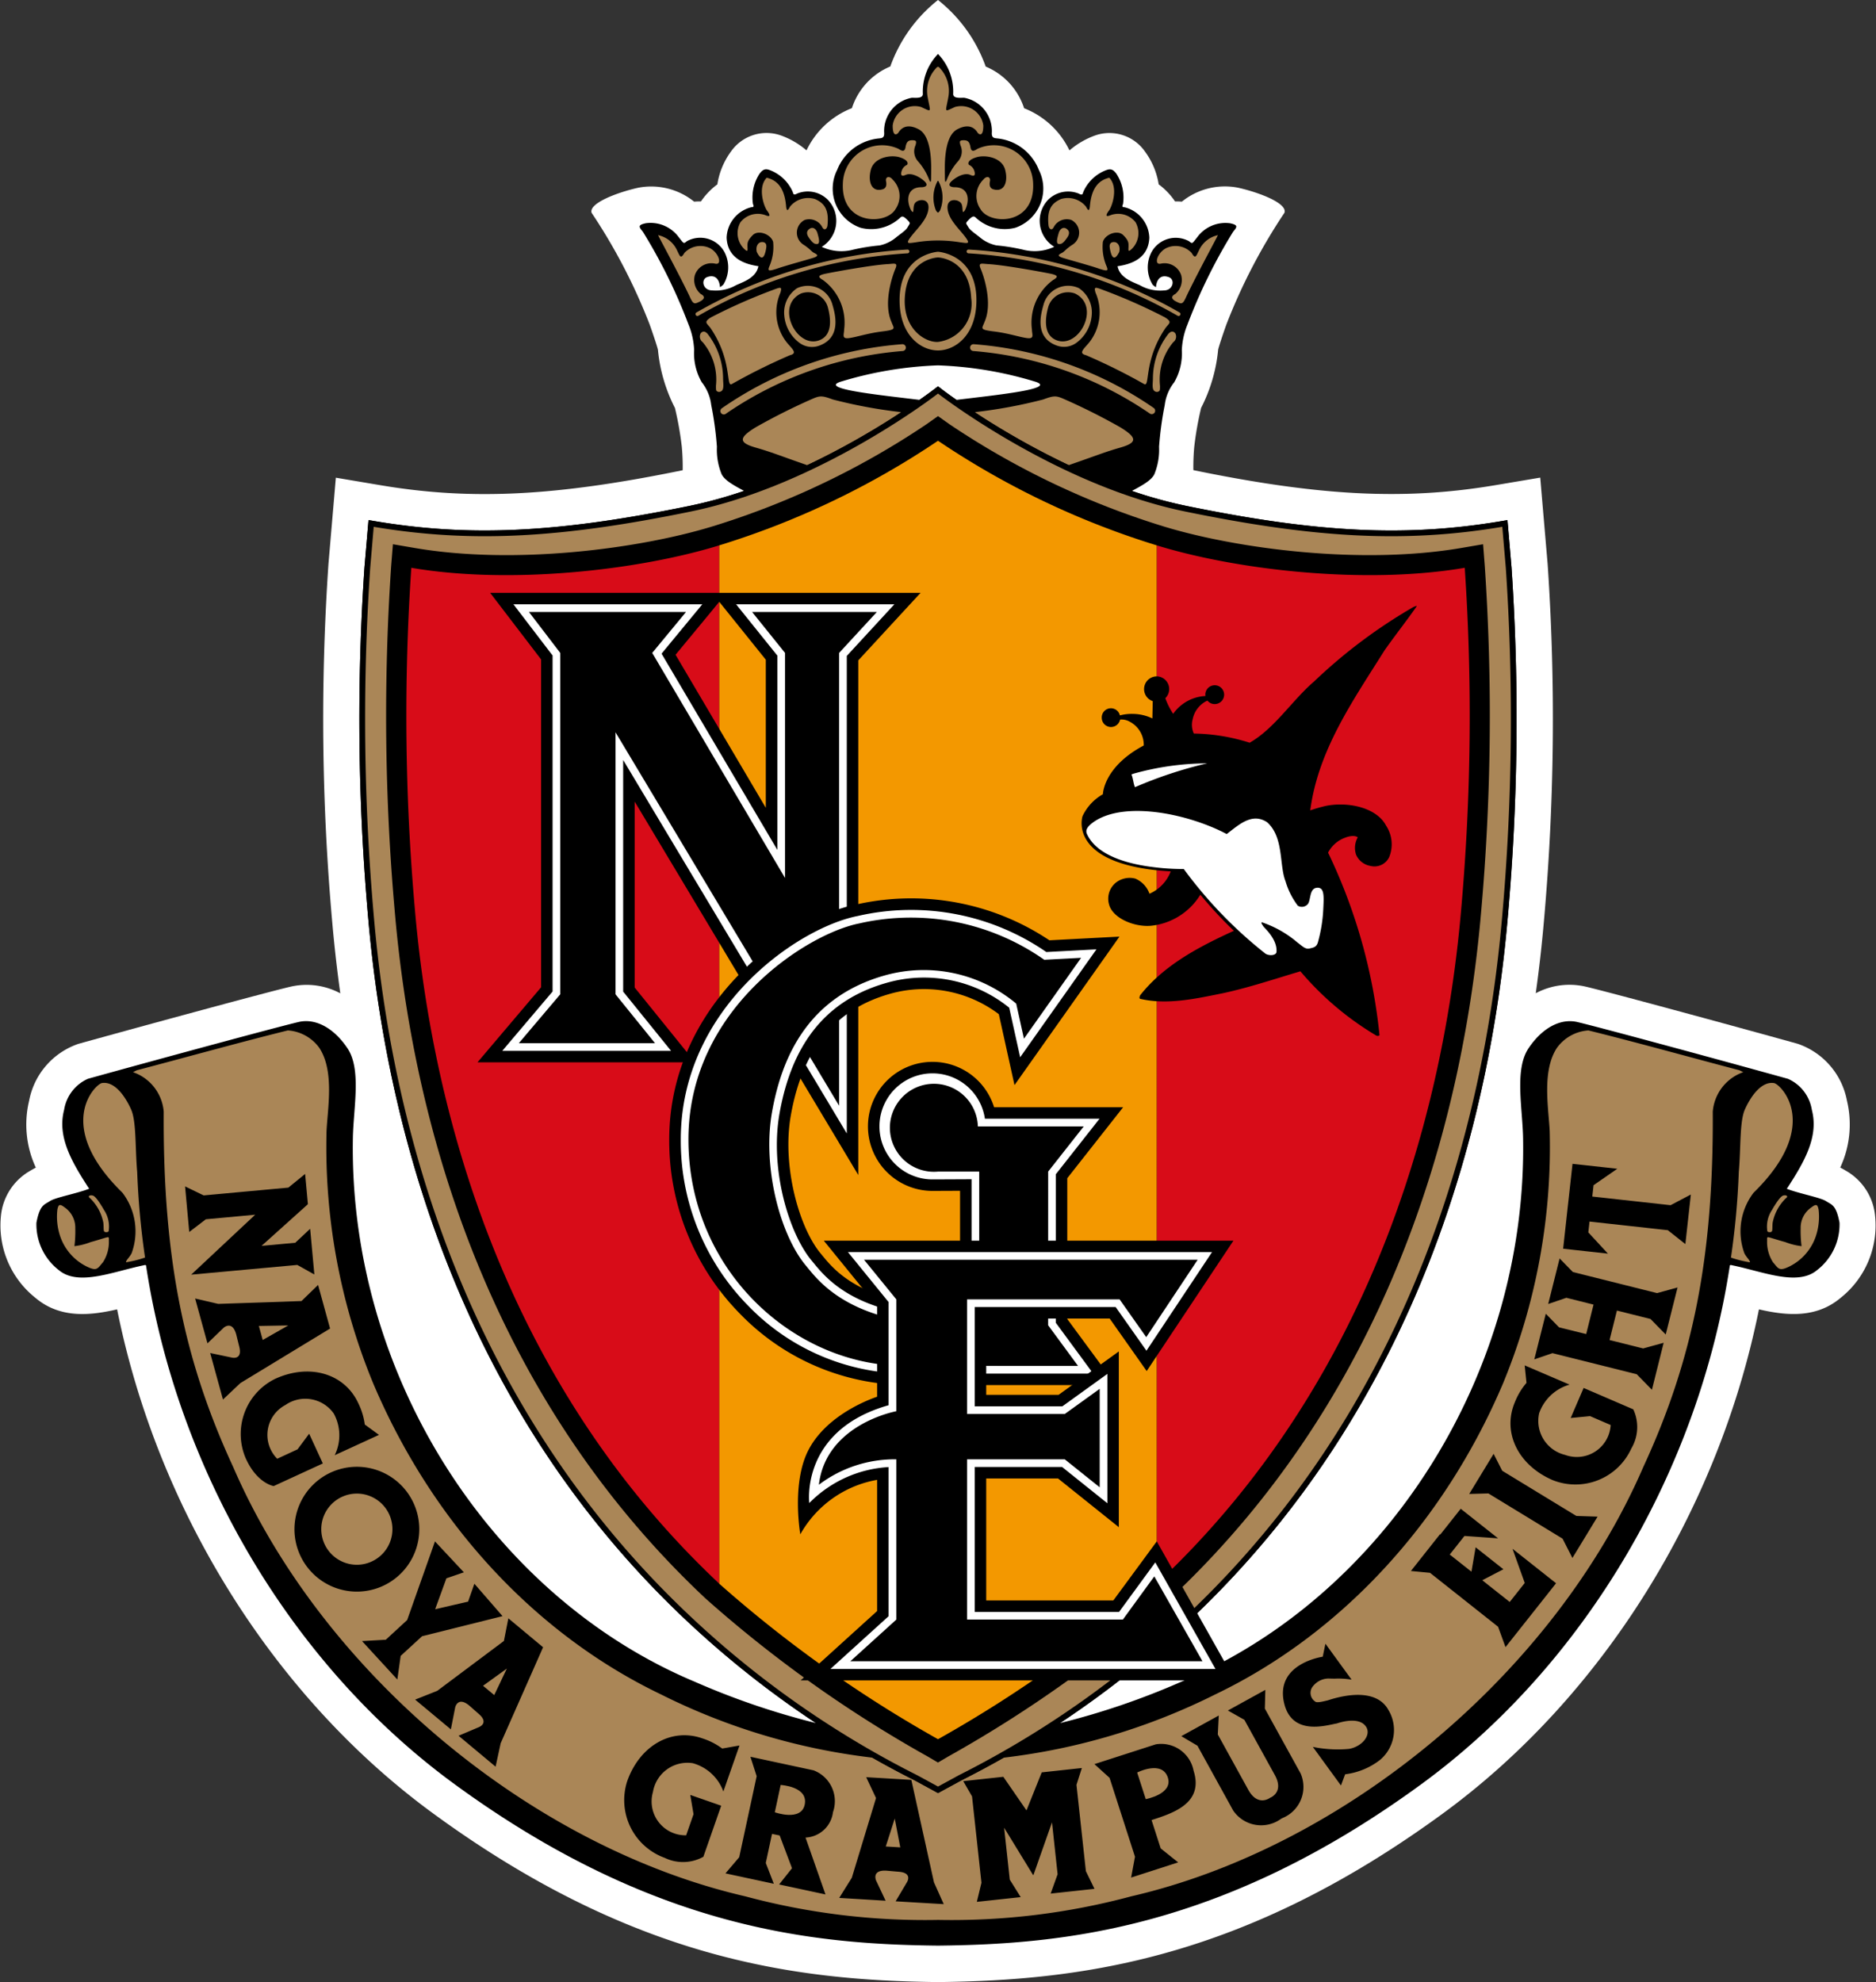 <svg xmlns="http://www.w3.org/2000/svg" viewBox="0 0 139.566 147.443"><rect x="0" y="0" width="139.566" height="147.443" fill="#333333" stroke="none"/><defs><style>.cls-1{fill:#fff;}.cls-2{fill:#aa8657;}.cls-3{fill:#d80c18;}.cls-4{fill:#f39800;}</style></defs><title>nagoya</title><g id="レイヤー_2" data-name="レイヤー 2"><g id="マーク等"><path class="cls-1" d="M139.5,90.465a4.33,4.33,0,0,0-2.123-3.347c-.018-.01-.319-.192-.472-.265a7.608,7.608,0,0,0,.5-4.976,5.556,5.556,0,0,0-3.666-4.232c-5.034-1.4-14.313-3.918-15.809-4.259a5.317,5.317,0,0,0-3.676.5c.261-1.869.461-3.673.61-5.4a170.027,170.027,0,0,0,.274-26.517l-.551-6.44-3.354.565c-6.725,1.132-13.021.818-22.452-1.121a16.328,16.328,0,0,1,.067-1.741,24.264,24.264,0,0,1,.51-2.889,11.944,11.944,0,0,0,1.265-4.312c0-.1.378-1.235.612-1.886a42.549,42.549,0,0,1,4.324-8.32c.235-.707-1.91-1.519-3.456-1.862A5.087,5.087,0,0,0,87.926,15a4.737,4.737,0,0,0-.507-.016A5.257,5.257,0,0,0,86.2,13.711,5.541,5.541,0,0,0,85.2,11.3a3.229,3.229,0,0,0-3.7-1.233,6.061,6.061,0,0,0-1.937,1.122,6.263,6.263,0,0,0-3.374-3.137,5.042,5.042,0,0,0-2.857-3.1A11.015,11.015,0,0,0,69.783,0a11,11,0,0,0-3.548,4.945,5.039,5.039,0,0,0-2.857,3.1A6.264,6.264,0,0,0,60,11.186a6.058,6.058,0,0,0-1.936-1.122A3.23,3.23,0,0,0,54.361,11.3a5.552,5.552,0,0,0-.993,2.414,5.261,5.261,0,0,0-1.222,1.271A4.727,4.727,0,0,0,51.64,15a5.089,5.089,0,0,0-4.172-1.031c-1.545.343-3.691,1.155-3.455,1.862a42.513,42.513,0,0,1,4.323,8.32c.234.651.612,1.786.613,1.886a11.965,11.965,0,0,0,1.264,4.312,24.384,24.384,0,0,1,.511,2.889,16.635,16.635,0,0,1,.066,1.741C41.359,36.916,35.063,37.23,28.339,36.1l-3.354-.565-.551,6.44a170.027,170.027,0,0,0,.274,26.517c.149,1.722.348,3.526.609,5.4a5.313,5.313,0,0,0-3.675-.5c-1.5.341-10.775,2.858-15.81,4.259a5.558,5.558,0,0,0-3.666,4.232,7.6,7.6,0,0,0,.5,4.976c-.153.073-.455.255-.473.265A4.332,4.332,0,0,0,.068,90.465a6.876,6.876,0,0,0,2.563,6.076c1.846,1.564,4.089,1.32,6.082.86,3.01,14.968,11.65,28.824,23.5,37.49,14.808,10.829,26.8,12.433,37.558,12.552H69.8c10.756-.119,22.75-1.723,37.558-12.552,11.848-8.666,20.488-22.522,23.5-37.49,1.992.46,4.236.7,6.082-.86A6.878,6.878,0,0,0,139.5,90.465Z"/><path d="M136.853,90.96c-.25-1.345-.586-1.334-1-1.607s-1.968-.552-2.921-.92c1.3-2,2.387-3.86,1.861-5.871a3.044,3.044,0,0,0-1.772-2.309c-5.279-1.468-14.3-3.911-15.687-4.228-1.2-.273-2.557.378-3.617,1.952s-.444,4.439-.406,6.694c.306,17.537-10.258,34.077-25.443,40.438a55.669,55.669,0,0,1-9.013,3.072,72.527,72.527,0,0,0,9.585-7.58c17.281-16.221,22.445-37.419,23.734-52.345a167.191,167.191,0,0,0,.274-26.05l-.261-3.053-.04-.462-.457.077c-7.087,1.193-13.664.873-23.459-1.141a33.637,33.637,0,0,1-4.023-1.108c.891-.471,1.457-.814,1.668-1.236a4.819,4.819,0,0,0,.353-2.047,25.2,25.2,0,0,1,.423-3.107,3.369,3.369,0,0,1,.706-1.694,4.322,4.322,0,0,0,.565-2.4,5.618,5.618,0,0,1,.424-1.906,40,40,0,0,1,3.388-6.884c.283-.353.424-.494-.211-.635a2.6,2.6,0,0,0-2.471,1.059c-.356.443-.336.494-.583.282a2.054,2.054,0,0,0-2.788.777,2.458,2.458,0,0,0,.07,2.453c.247.212.247.177.247.177.036-.494.3-.975.953-.742.5.177.318.989-.353.989a3.035,3.035,0,0,1-1.8-.389c-.635-.282-1.482-.564-1.659-1.411.812-.124,2.293-.459,2.365-2.118a2.419,2.419,0,0,0-1.8-2.259c-.176-.036-.265,0-.159-.247a3.221,3.221,0,0,0-.494-2.26c-.212-.282-.388-.388-.706-.282A3.009,3.009,0,0,0,80.584,14.3c-.035.141-.071.247-.318.106a2.109,2.109,0,0,0-2.294.459,2.267,2.267,0,0,0,.459,3.494,3.437,3.437,0,0,1-2.33.212,14.82,14.82,0,0,0-1.977-.318,2.8,2.8,0,0,1-1.27-.635c-.6-.459-.706-.529-.848-.776s-.211-.212.071-.5.388-.282.53-.141a3.157,3.157,0,0,0,2.929.741,3.081,3.081,0,0,0,1.748-4.306,3.727,3.727,0,0,0-3-2.33c-.282-.035-.529,0-.494-.459a2.516,2.516,0,0,0-2.065-2.576c-.318,0-.847.07-.812-.318a4.026,4.026,0,0,0-1.094-2.9l-.035-.039c-.012.012-.023.024-.036.039a4.035,4.035,0,0,0-1.094,2.9c.035.388-.494.318-.812.318A2.517,2.517,0,0,0,65.776,9.85c.036.459-.211.424-.494.459a3.726,3.726,0,0,0-3,2.33,3.08,3.08,0,0,0,1.747,4.306,3.16,3.16,0,0,0,2.93-.741c.141-.141.247-.141.529.141s.212.247.071.5-.247.317-.847.776a2.8,2.8,0,0,1-1.271.635,14.845,14.845,0,0,0-1.977.318,3.434,3.434,0,0,1-2.329-.212,2.267,2.267,0,0,0,.458-3.494A2.109,2.109,0,0,0,59.3,14.4c-.247.141-.282.035-.318-.106a3.01,3.01,0,0,0-1.764-1.659c-.318-.106-.495,0-.707.282a3.227,3.227,0,0,0-.494,2.26c.106.247.018.211-.159.247a2.42,2.42,0,0,0-1.8,2.259c.072,1.659,1.553,1.994,2.365,2.118-.176.847-1.023,1.129-1.659,1.411a3.033,3.033,0,0,1-1.8.389c-.671,0-.847-.812-.353-.989.653-.233.918.248.953.742,0,0,0,.035.247-.177a2.46,2.46,0,0,0,.071-2.453,2.055,2.055,0,0,0-2.789-.777c-.247.212-.226.161-.582-.282a2.6,2.6,0,0,0-2.471-1.059c-.635.141-.494.282-.212.635a39.985,39.985,0,0,1,3.389,6.884,5.616,5.616,0,0,1,.423,1.906,4.322,4.322,0,0,0,.565,2.4,3.351,3.351,0,0,1,.706,1.694,25.206,25.206,0,0,1,.424,3.107,4.8,4.8,0,0,0,.353,2.047c.211.422.777.765,1.668,1.236a33.6,33.6,0,0,1-4.024,1.108c-9.794,2.014-16.372,2.334-23.458,1.141l-.458-.077-.039.462-.261,3.05a167.1,167.1,0,0,0,.274,26.053c1.289,14.926,6.452,36.124,23.733,52.345a72.579,72.579,0,0,0,9.586,7.581,55.823,55.823,0,0,1-9.014-3.073c-15.185-6.361-25.748-22.9-25.443-40.438.039-2.255.654-5.121-.406-6.694s-2.419-2.225-3.616-1.952c-1.388.317-10.408,2.76-15.688,4.228a3.046,3.046,0,0,0-1.772,2.309c-.526,2.011.562,3.869,1.862,5.871-.953.368-2.512.646-2.922.92s-.746.262-1,1.607a4.3,4.3,0,0,0,1.65,3.514c1.481,1.255,4.084.1,6.446-.372l.058.03c2.287,15.106,10.675,29.613,22.926,38.574,14.818,10.837,26.761,11.927,35.989,12.03h0c9.227-.1,21.17-1.193,35.989-12.03,12.25-8.961,20.639-23.468,22.926-38.574l.057-.03c2.362.468,4.965,1.627,6.446.372A4.3,4.3,0,0,0,136.853,90.96ZM62.523,28.4a28.079,28.079,0,0,1,7.26-1.221,28.094,28.094,0,0,1,7.26,1.221c1.6.532-2.918.982-5.885,1.347-.7-.489-1.095-.795-1.113-.809l-.262-.2-.263.2c-.018.014-.416.32-1.113.809C65.441,29.382,60.925,28.932,62.523,28.4Z"/><path class="cls-2" d="M69.783,18.728c-.03,0-2.859.181-2.859,3.6,0,2.62,1.588,3.742,2.859,3.742s2.859-1.122,2.859-3.742C72.642,18.909,69.812,18.728,69.783,18.728Zm0,6.707c-.916.057-2.582-.921-2.471-3.248.141-2.965,2.447-3.036,2.471-3.036s2.329.071,2.471,3.036A2.86,2.86,0,0,1,69.783,25.435Z"/><path class="cls-2" d="M51.766,23.437a.141.141,0,0,1,.047-.194A35.841,35.841,0,0,1,67.5,18.564h0a.141.141,0,0,1,.025.281,35.574,35.574,0,0,0-15.565,4.64A.14.14,0,0,1,51.766,23.437Z"/><path class="cls-2" d="M66.323,23.952c.177.494.424.565-.7.706s-1.907.424-2.471.494-.353-.282-.353-.635a3.926,3.926,0,0,0-1.553-3.671c-.354-.212-.495-.353.211-.494s3.389-.636,4.589-.706c.493-.029.777-.141.565.353S65.688,22.54,66.323,23.952Z"/><path class="cls-2" d="M58.558,25.505c.423.494.776.777.212.918a44.294,44.294,0,0,0-4.307,2.136c-.494.317.071-1.712-1.623-4.183-.283-.353-.5-.424.07-.777a41.942,41.942,0,0,1,4.448-1.977c.7-.258.847-.353.706.142A3.627,3.627,0,0,0,58.558,25.505Z"/><path class="cls-2" d="M53.263,28.7a4.325,4.325,0,0,0-.988-3.248.514.514,0,0,1-.141-.67c.141-.142.282-.177.494.035A5.43,5.43,0,0,1,53.793,28.1c0,.529.141,1.023-.318,1.059C53.263,29.088,53.263,29.088,53.263,28.7Z"/><path class="cls-2" d="M54.015,30.769h0a.254.254,0,1,1-.3-.408A27.167,27.167,0,0,1,67.12,25.605a.254.254,0,1,1,.031.507A27.031,27.031,0,0,0,54.015,30.769Z"/><path class="cls-2" d="M61.938,22.694a1.9,1.9,0,0,0-2.612-1.268l-.013.005-.012.007a2.172,2.172,0,0,0-.955,2.02A2.827,2.827,0,0,0,59.472,25.5a1.567,1.567,0,0,0,1.489.209C62.623,25.092,62.126,23.35,61.938,22.694Zm-1.033,2.635c-1.659.565-3.247-2.577-1.306-3.5a1.532,1.532,0,0,1,1.977.989C61.762,23.489,62.047,24.94,60.905,25.329Z"/><path class="cls-2" d="M87.8,23.437a.141.141,0,0,0-.048-.194,35.841,35.841,0,0,0-15.686-4.679h0a.141.141,0,1,0-.025.281,35.57,35.57,0,0,1,15.565,4.64A.141.141,0,0,0,87.8,23.437Z"/><path class="cls-2" d="M73.242,23.952c-.176.494-.424.565.706.706s1.906.424,2.471.494.353-.282.353-.635a3.924,3.924,0,0,1,1.553-3.671c.353-.212.494-.353-.212-.494s-3.388-.636-4.589-.706c-.493-.029-.776-.141-.564.353S73.877,22.54,73.242,23.952Z"/><path class="cls-2" d="M81.008,25.505c-.424.494-.777.777-.212.918A44.275,44.275,0,0,1,85.1,28.559c.494.317-.07-1.712,1.624-4.183.282-.353.494-.424-.071-.777a41.912,41.912,0,0,0-4.447-1.977c-.7-.258-.847-.353-.706.142A3.627,3.627,0,0,1,81.008,25.505Z"/><path class="cls-2" d="M86.3,28.7a4.327,4.327,0,0,1,.989-3.248.515.515,0,0,0,.141-.67c-.141-.142-.282-.177-.494.035A5.43,5.43,0,0,0,85.773,28.1c0,.529-.141,1.023.318,1.059C86.3,29.088,86.3,29.088,86.3,28.7Z"/><path class="cls-2" d="M85.551,30.769h0a.254.254,0,0,0,.3-.408,27.17,27.17,0,0,0-13.408-4.756.254.254,0,1,0-.031.507A27.034,27.034,0,0,1,85.551,30.769Z"/><path class="cls-2" d="M78.605,25.7a1.565,1.565,0,0,0,1.488-.209,2.823,2.823,0,0,0,1.126-2.037,2.172,2.172,0,0,0-.955-2.02l-.012-.007-.013-.005a1.9,1.9,0,0,0-2.612,1.268C77.44,23.35,76.942,25.092,78.605,25.7Zm-.615-2.881a1.531,1.531,0,0,1,1.976-.989c1.942.918.353,4.06-1.306,3.5C77.518,24.94,77.8,23.489,77.99,22.823Z"/><path class="cls-2" d="M55.61,18.34c0,.247.071.494-.282.141a1.651,1.651,0,0,1-.247-1.942,1.644,1.644,0,0,1,1.871-.529c.423.176.317-.071.106-.353s-.724-1.694-.018-2.436c.741.177,1.341.706,1.447,2.189.036.176.071.388.283-.035a1.735,1.735,0,0,1,1.87-.565c.65.288,1.059.741.918,1.977-.035.247-.247.423-.406.07a1.1,1.1,0,0,0-1.288-.494,1.059,1.059,0,0,0-.035,1.871c.494.335.529.476.741.582s.388.212-.035.353-2.136.6-2.771.83c-.565.176-.671.176-.53-.177a3.622,3.622,0,0,0,.283-1.835c-.177-.565-1.1-.918-1.518-.494S55.61,18.093,55.61,18.34Z"/><path class="cls-2" d="M60.57,18.11a1.088,1.088,0,0,1-.283-.282c-.251-.314-.352-.565-.1-.777s.529-.07.635.318S61.1,18.322,60.57,18.11Z"/><path class="cls-2" d="M56.3,18.746c-.106-.424.106-.742.388-.742s.353.177.318.424S56.793,19.734,56.3,18.746Z"/><path class="cls-2" d="M51.287,22.011c-.777-1.624-2.048-3.954-2.33-4.518a2,2,0,0,1,1.412,1.129c.211.424.265.688.547.194a1.634,1.634,0,0,1,1.906-.353c.671.353.935,1.289.37,1.147a1.3,1.3,0,0,0-1.5.865,1.36,1.36,0,0,0,.442,1.395c.282.141.352.352-.071.564S51.569,22.646,51.287,22.011Z"/><path class="cls-2" d="M76.86,13.645a2.92,2.92,0,0,0-4.13-2.577c-.177.106-.459.318-.529-.106s-.212-.529-.495-.529-.353.035-.247.388a1.1,1.1,0,0,1-.176,1.165,4.4,4.4,0,0,0-.812,1.306c-.141.353-.176.318-.176-.194s-.142-2.912.917-3.477,1.448.141,1.518.247.424.388.424-.529a1.659,1.659,0,0,0-2.118-1.377c-.847.388-.689.424-.477-.777a2.486,2.486,0,0,0-.635-2.117.264.264,0,0,0-.141-.1.261.261,0,0,0-.141.1,2.483,2.483,0,0,0-.636,2.117c.212,1.2.371,1.165-.476.777a1.659,1.659,0,0,0-2.118,1.377c0,.917.353.635.423.529s.459-.812,1.518-.247.918,2.965.918,3.477-.035.547-.177.194a4.416,4.416,0,0,0-.811-1.306,1.1,1.1,0,0,1-.177-1.165c.106-.353.035-.388-.247-.388s-.424.106-.494.529-.353.212-.53.106a2.92,2.92,0,0,0-4.13,2.577c-.142,3.139,3.248,3.106,3.919,1.906a1.71,1.71,0,0,0-.212-2.188c-.247-.318-.565-.212-.494.123s-.036.512-.212.583c-.847.282-1.165-.53-.918-1.448s1.483-1.129,2.153-.917.618.494.53.564a.708.708,0,0,0-.371.389c-.106.282-.106.529.282.353s.989.106,1.377.458.035.459-.212.459c-1.094,0-1.129,1.006-.776,1.7.282.423.106-.212.282-.494.2-.323,1.024-.424,1.024.282,0,.847-.883,1.624-1.306,2.188s-.212.5.353.424a10.187,10.187,0,0,1,3.318,0c.564.071.776.141.353-.424s-1.306-1.341-1.306-2.188c0-.706.822-.605,1.023-.282.177.282,0,.917.283.494.353-.689.317-1.7-.777-1.7-.247,0-.6-.105-.212-.459s.989-.635,1.377-.458.388-.071.282-.353a.711.711,0,0,0-.37-.389c-.089-.07-.141-.353.529-.564s1.906,0,2.153.917-.07,1.73-.917,1.448c-.177-.071-.283-.247-.212-.583s-.247-.441-.494-.123a1.709,1.709,0,0,0-.212,2.188C73.613,16.751,77,16.784,76.86,13.645Zm-6.919,1.994c-.087.154-.158.178-.158.178s-.071-.024-.159-.178a2.562,2.562,0,0,1,.141-2.188.024.024,0,0,0,.035,0A2.562,2.562,0,0,1,69.941,15.639Z"/><path class="cls-2" d="M83.955,18.34c0,.247-.071.494.282.141a1.651,1.651,0,0,0,.247-1.942,1.642,1.642,0,0,0-1.87-.529c-.424.176-.318-.071-.106-.353s.723-1.694.017-2.436c-.741.177-1.341.706-1.447,2.189-.035.176-.07.388-.282-.035a1.737,1.737,0,0,0-1.871-.565c-.649.288-1.059.741-.918,1.977.036.247.247.423.406.07a1.1,1.1,0,0,1,1.289-.494,1.059,1.059,0,0,1,.035,1.871c-.494.335-.53.476-.741.582s-.389.212.035.353,2.135.6,2.771.83c.565.176.671.176.529-.177a3.611,3.611,0,0,1-.282-1.835c.177-.565,1.094-.918,1.518-.494S83.955,18.093,83.955,18.34Z"/><path class="cls-2" d="M79,18.11a1.071,1.071,0,0,0,.282-.282c.251-.314.353-.565.106-.777s-.53-.07-.635.318S78.466,18.322,79,18.11Z"/><path class="cls-2" d="M83.267,18.746c.106-.424-.106-.742-.388-.742s-.354.177-.318.424S82.773,19.734,83.267,18.746Z"/><path class="cls-2" d="M88.279,22.011c.777-1.624,2.047-3.954,2.33-4.518A2,2,0,0,0,89.2,18.622c-.212.424-.265.688-.547.194a1.634,1.634,0,0,0-1.906-.353c-.671.353-.936,1.289-.371,1.147a1.3,1.3,0,0,1,1.5.865,1.362,1.362,0,0,1-.441,1.395c-.282.141-.353.352.071.564S88,22.646,88.279,22.011Z"/><path class="cls-2" d="M67.041,30.659a36.511,36.511,0,0,1-5.083-.942c-.753-.282-.941-.282-1.412-.094a46.447,46.447,0,0,0-4.33,2.165c-1.223.753-1.318,1.13,0,1.506,1.173.335,1.692.564,3.837,1.31a58.29,58.29,0,0,0,6.584-3.669C66.771,30.844,66.905,30.753,67.041,30.659Z"/><path class="cls-2" d="M83.349,33.294c1.318-.376,1.224-.753,0-1.506a46.2,46.2,0,0,0-4.33-2.165c-.471-.188-.659-.188-1.412.094a36.511,36.511,0,0,1-5.083.942l.4.276A58.379,58.379,0,0,0,79.512,34.6C81.658,33.858,82.177,33.629,83.349,33.294Z"/><path class="cls-2" d="M26.549,111.106a2.647,2.647,0,1,0,2.646,2.647A2.645,2.645,0,0,0,26.549,111.106Z"/><polygon class="cls-2" points="36.769 126.095 37.707 124.122 35.935 125.402 36.769 126.095"/><path class="cls-2" d="M58.078,132.78l-.436,2.033s1.953.7,2.223-.56C60.157,132.889,58.078,132.78,58.078,132.78Z"/><path class="cls-2" d="M84.6,131.855l.639,1.98s2.04-.375,1.646-1.6C86.458,130.91,84.6,131.855,84.6,131.855Z"/><polygon class="cls-2" points="65.898 137.357 66.977 137.423 66.565 135.277 65.898 137.357"/><polygon class="cls-2" points="19.545 99.679 21.443 98.597 19.258 98.636 19.545 99.679"/><path class="cls-2" d="M129.691,79.757l-.282-.141c-3.756-.987-7.484-2.033-11.24-2.965a3.153,3.153,0,0,0-2.342,1.3c-1.131,1.723-.62,4.474-.537,6.184a46.066,46.066,0,0,1-3.473,18.778c-4.446,10.465-12.135,18.684-21.4,23.128a47.491,47.491,0,0,1-15.736,4.708q-1.548.879-3.137,1.681l-1.552.844-.2.111-.2-.111-1.539-.838q-1.6-.8-3.148-1.687a47.438,47.438,0,0,1-15.738-4.708c-9.271-4.444-16.959-12.663-21.4-23.128a46.068,46.068,0,0,1-3.474-18.778c.084-1.71.594-4.461-.536-6.184a3.153,3.153,0,0,0-2.343-1.3c-3.756.932-7.483,1.978-11.239,2.965l-.282.141a3.4,3.4,0,0,1,2.287,2.937c-.064,10.8,1.468,18.441,5.168,26.433,6.635,15.332,22.194,28.267,38.093,31.937a51.444,51.444,0,0,0,14.36,1.755,51.444,51.444,0,0,0,14.36-1.755c15.9-3.67,31.458-16.6,38.093-31.937,3.7-7.992,5.23-15.628,5.168-26.433A3.4,3.4,0,0,1,129.691,79.757ZM15.316,90.7l-1.237.945-.31-3.39,1.383.669,6.3-.579L22.7,87.328l.206,2.251-3.448,3.1,2.507-.231,1.109-1.041.313,3.4-1.27-.711-7.894.724,4.762-4.459Zm1.272,13.409-.951-3.459,1.58.332s.874.248.568-.864l-.209-.846c-.3-1.088-.941-.5-.941-.5l-1.2,1.158-.917-3.335,1.721.4,6.19-.211,1.234-1.2.893,3.245-6.671,4.055Zm1.719,4.431a4.569,4.569,0,0,1,2.15-5.964c2.535-1.167,5.164-.434,6.2,1.811a5.077,5.077,0,0,1,.481,1.581l1.056.77L24.9,108.251a3.371,3.371,0,0,0-.069-3.1,2.59,2.59,0,0,0-3.595-.637,2.518,2.518,0,0,0-.613,4l1.513-.7L23,106.652l1.017,2.212-3.655,1.682S19.149,110.364,18.307,108.537Zm3.6,5.216a4.643,4.643,0,1,1,4.643,4.642A4.643,4.643,0,0,1,21.906,113.753Zm7.653,11.179-1.293-1.407-.041-.045-1.293-1.406,1.768-.1,1.59-1.465,2.069-5.85,2.15,2.3-1.3.447-.837,2.3,2.451-.567.468-1.331,2.095,2.411L31.4,121.717l-1.592,1.462Zm7.686,4.745-.376,1.74-2.755-2.3,1.485-.63s.86-.3-.027-1.033l-.654-.577c-.868-.722-1.056.131-1.056.131l-.321,1.633-2.657-2.213,1.644-.652,4.959-3.71.331-1.685,2.584,2.153Zm13.8,6.848.55-1.573-.242-1.432,2.3.8-1.327,3.8a3.122,3.122,0,0,1-2.871.081,4.566,4.566,0,0,1-2.8-5.688c.919-2.633,3.273-4.016,5.6-3.2a5.038,5.038,0,0,1,1.473.754l1.286-.226-1.2,3.422a3.378,3.378,0,0,0-2.283-2.107,2.6,2.6,0,0,0-2.956,2.146A2.52,2.52,0,0,0,51.049,136.525Zm10.925-1.734a2.153,2.153,0,0,1-2.043,1.9l1.485,4.23-3.45-.742.958-1.208-.917-2.437c-.194-.038-.387-.079-.569-.117l-.465,2.163.6,1.548-3.6-.774,1.023-1.2,1.3-6.028-.466-1.447,4.694,1.009A2.453,2.453,0,0,1,61.974,134.791Zm4.659,6.642.823-1.387s.517-.748-.635-.816l-.868-.077c-1.126-.069-.774.731-.774.731l.71,1.505-3.452-.21.938-1.5,1.8-5.928-.731-1.552,3.358.2,1.684,7.622.727,1.622Zm11.534-.575.517-1.44-.417-3.861-1.385,3.931-.039-.038-2.137-3.491.419,3.861.814,1.3-3.264.353.344-1.422-.7-6.421-.655-1.137,2.982-.323,1.723,2.5,1.135-2.83,2.984-.323-.4,1.251.7,6.421.639,1.315Zm7.508-5.467.678,2.105,1.3,1.041-3.5,1.129.288-1.55-1.891-5.868-1.127-1.021,4.568-1.473a2.455,2.455,0,0,1,2.809,1.962C89.572,134.134,87.287,134.871,85.675,135.391Zm9.711-.139-.077.042a2.516,2.516,0,0,1-3.563-.615l-2.659-4.822-1.2-.71,2.786-1.535-.071,1.409,2.266,4.112c.716,1.3,1.62.6,1.62.6s1.073-.391.359-1.689l-2.268-4.112-1.226-.693,2.785-1.535L94.1,127.1l2.659,4.822A2.5,2.5,0,0,1,95.386,135.252Zm7.317-4.363a5.287,5.287,0,0,1-2.627,1.094l-.312.834-2.091-2.871a9.243,9.243,0,0,0,2.7.148c1.041-.19,1.774-1.163,1.142-1.791s-2.057-.1-2.057-.1c-.707.107-3.392,1.015-3.941-1.6-.605-2.877,2.892-3.366,2.892-3.366l.2-.967,1.946,2.674a5.964,5.964,0,0,0-1.276-.074l-.466-.011a1.5,1.5,0,0,0-1.208.682.775.775,0,0,0,.254,1.039c.133.121.781-.069.9-.09s3.431-1.278,4.53.7A2.894,2.894,0,0,1,102.7,130.889Zm11.54-11.188-1.137,1.435-1.1,1.389-.553-1.518L106.388,117l-1.422-.137,2.168-2.74.013.037,1.524-1.926,2.779,2.2-2.5-.177-1.095,1.383,1.392,1.1.222.175.31-1.815,2.067,1.635-1.571.817.385.306,1.656,1.31,1.118-1.413-.912-2.544,3.242,2.565Zm2.741-3.809-.734-1.438-5.517-3.363-1.427.039,1.816-2.984.64,1.259,1.778,1.083,1.537.937,2.2,1.34,1.579.053Zm4.4-8.182a4.567,4.567,0,0,1-5.872,2.389c-2.561-1.105-3.775-3.55-2.8-5.818a5.008,5.008,0,0,1,.855-1.415l-.134-1.3L116.768,103a3.375,3.375,0,0,0-2.262,2.127,2.6,2.6,0,0,0,1.931,3.1,2.522,2.522,0,0,0,3.39-2.223l-1.533-.661-1.443.14.964-2.236,3.694,1.592A3.122,3.122,0,0,1,121.387,107.71Zm2.541-8.441-1.13-1.155-2.5-.626-.548,2.191,2.5.626,1.524-.419-.872,3.493-1.13-1.156-6.268-1.567-1.353.462L115,97.727l.985,1.011,2.02.5.547-2.191-2.02-.507-1.353.462.849-3.39.985,1.011,6.265,1.569,1.525-.421Zm1.462-6.727-1.306-1.033-5.824-.643-.09.808,1.46,1.58-3.333-.368.332-3.016.032-.282.333-3.016,3.333.367-1.768,1.225-.094.842,5.825.644,1.507-.793Z"/><path class="cls-2" d="M9.371,93.9c.03-.2.21-.292.415-.66a4.731,4.731,0,0,0-.678-4.517c-5.134-5.012-2.02-8.077-1.524-8.157.964-.155,1.765,1.049,2.174,1.973.393.888.29,2.84.448,4.63a59.575,59.575,0,0,0,.584,6.379A8.4,8.4,0,0,1,9.371,93.9Z"/><path class="cls-2" d="M6.913,88.938c.212.066.547.59.825,1.071A2.219,2.219,0,0,1,8.08,91.6c-.066.079-.312.092-.348-.034s-.011-.37-.047-.631a3.463,3.463,0,0,0-.966-1.785C6.469,88.978,6.7,88.872,6.913,88.938Z"/><path class="cls-2" d="M7.954,92.044c.133-.028.158-.026.145.237a2.769,2.769,0,0,1-.436,1.612c-.421.489-.448.7-1.254.3a3.908,3.908,0,0,1-1.928-2.218,4.584,4.584,0,0,1-.212-2c.079-.37.158-.449.541-.158A1.825,1.825,0,0,1,5.6,91.368,8.978,8.978,0,0,1,5.537,92.7a4.924,4.924,0,0,0,1.2-.3C7.358,92.228,7.822,92.072,7.954,92.044Z"/><path class="cls-2" d="M128.776,93.551a59.327,59.327,0,0,0,.583-6.379c.158-1.79.056-3.742.448-4.63.409-.924,1.21-2.128,2.174-1.973.5.08,3.61,3.145-1.524,8.157a4.733,4.733,0,0,0-.677,4.517c.205.368.384.462.414.66A8.4,8.4,0,0,1,128.776,93.551Z"/><path class="cls-2" d="M132.847,89.149a3.456,3.456,0,0,0-.966,1.785c-.037.261-.007.5-.047.631s-.283.113-.349.034a2.219,2.219,0,0,1,.342-1.59c.278-.481.614-1,.825-1.071S133.1,88.978,132.847,89.149Z"/><path class="cls-2" d="M132.828,92.4a4.914,4.914,0,0,0,1.2.3,8.812,8.812,0,0,1-.066-1.336,1.82,1.82,0,0,1,.793-1.545c.382-.291.461-.212.541.158a4.584,4.584,0,0,1-.212,2,3.908,3.908,0,0,1-1.928,2.218c-.806.4-.834.186-1.255-.3a2.784,2.784,0,0,1-.436-1.612c-.013-.263.013-.265.145-.237S132.208,92.228,132.828,92.4Z"/><path d="M112.451,42.206l-.261-3.053-.04-.462-.457.077c-7.087,1.193-13.664.873-23.459-1.141-9.431-1.94-18.1-8.622-18.189-8.689l-.262-.2-.263.2c-.086.067-8.758,6.749-18.189,8.689-9.794,2.014-16.372,2.334-23.458,1.141l-.458-.077-.039.462-.261,3.05a167.1,167.1,0,0,0,.274,26.053c1.289,14.926,6.452,36.124,23.733,52.345a72.1,72.1,0,0,0,16.917,11.835l1.539.838.2.111.2-.111,1.552-.844a72.05,72.05,0,0,0,16.9-11.829c17.281-16.221,22.445-37.419,23.734-52.345A167.191,167.191,0,0,0,112.451,42.206Z"/><path class="cls-2" d="M69.783,29.276s8.721,6.786,18.365,8.77c9.448,1.943,16.216,2.39,23.616,1.143l.261,3.051a166.84,166.84,0,0,1-.274,25.979c-1.283,14.852-6.419,35.943-23.6,52.07a71.339,71.339,0,0,1-16.815,11.765l-1.552.845-1.552-.845a71.369,71.369,0,0,1-16.816-11.765c-17.181-16.127-22.318-37.218-23.6-52.07a166.705,166.705,0,0,1-.274-25.979l.261-3.051c7.4,1.247,14.167.8,23.615-1.143C61.062,36.062,69.783,29.276,69.783,29.276Z"/><path d="M110.462,42.121l-.127-1.636-1.618.277c-7.481,1.282-16.764.057-22.223-1.625a60.194,60.194,0,0,1-15.847-7.572l-.864-.612-.865.612a60.179,60.179,0,0,1-15.846,7.572c-5.46,1.682-14.743,2.907-22.224,1.625l-1.617-.277L29.1,42.121a165.3,165.3,0,0,0,.272,25.722c1.26,14.579,6.292,35.273,23.112,51.061a93.533,93.533,0,0,0,16.537,11.763l.758.446.758-.446A93.57,93.57,0,0,0,87.078,118.9c16.82-15.788,21.852-36.482,23.111-51.061A165.357,165.357,0,0,0,110.462,42.121Z"/><path class="cls-3" d="M30.6,42.237a163.389,163.389,0,0,0,.272,25.477c1.114,12.891,5.611,34.111,22.645,50.1V40.567C47.382,42.455,37.878,43.485,30.6,42.237Z"/><path class="cls-3" d="M108.97,42.237a163.468,163.468,0,0,1-.271,25.477c-1.114,12.891-5.611,34.111-22.646,50.1V40.567C92.183,42.455,101.688,43.485,108.97,42.237Z"/><path class="cls-4" d="M69.783,32.787a61.326,61.326,0,0,0,16.27,7.78v77.246a93.46,93.46,0,0,1-16.27,11.564,93.507,93.507,0,0,1-16.271-11.564V40.567A61.34,61.34,0,0,0,69.783,32.787Z"/><path d="M98.631,59.951a11.677,11.677,0,0,0-1.154.331c.586-4.476,3.161-8.136,5.53-11.909.752-1.069,1.56-2.093,2.312-3.161.063-.107.2-.212-.166-.058a38.751,38.751,0,0,0-7.385,5.535c-1.644,1.408-2.927,3.49-4.8,4.561a14.238,14.238,0,0,0-4.153-.682,1.561,1.561,0,0,1-.084-1.07,1.942,1.942,0,0,1,1.089-1.379l.021.013a.682.682,0,0,0,.519.243.7.7,0,1,0-.69-.7l.011.1v0A3.123,3.123,0,0,0,87.279,53.1a5.272,5.272,0,0,1-.584-1.163.947.947,0,0,0-.573-1.622l-.1,0a.946.946,0,0,0-.263,1.842l-.028,1.287a3.4,3.4,0,0,0-1.422-.338,3.443,3.443,0,0,0-.993.111.685.685,0,0,0-1.351.114l0,.006,0,.007,0,.04a.689.689,0,0,0,1.364.146,1.214,1.214,0,0,1,.737.166,1.942,1.942,0,0,1,1.024,1.759c-3.014,1.6-3.039,3.628-3.039,3.628a3.635,3.635,0,0,0-1.513,1.626c-.1.29-.895,3.678,6.559,4.113a2.964,2.964,0,0,1-1.581,1.661,1.91,1.91,0,0,0-1.061-1.127,1.66,1.66,0,0,0-1.449.31,1.537,1.537,0,0,0-.5,1.606c.268,1.057,1.96,1.735,3.2,1.586a4.891,4.891,0,0,0,3.57-2.262l.034-.03a31.025,31.025,0,0,0,2.485,2.674c-2.469,1.131-5.168,2.5-6.978,4.805-.028.086-.084.2,0,.255,2.035.476,4.181-.019,6.158-.415,1.952-.421,3.875-1.069,5.769-1.631a22.327,22.327,0,0,0,5.551,4.724c.084.056.223.141.334.028a40.788,40.788,0,0,0-3.826-13.58,2.328,2.328,0,0,1,1.259-1.109c.19-.075.673-.229.951-.03a1.592,1.592,0,0,0-.131,1.28,1.413,1.413,0,0,0,1.065.845,1.213,1.213,0,0,0,1.4-.648,2.523,2.523,0,0,0-.227-2.343C102.421,60.077,100.3,59.613,98.631,59.951Z"/><path class="cls-1" d="M89.81,56.783a31.631,31.631,0,0,0-5.372,1.774c-.111-.224-.143-.684-.265-.947l.173-.062A20.646,20.646,0,0,1,89.81,56.783Z"/><path class="cls-1" d="M91.261,62.043c.863-.647,1.866-1.635,3.01-.876,1.254,1.126.887,3.174,1.365,4.384a5.618,5.618,0,0,0,.917,1.823.576.576,0,0,0,.7-.077c.3-.252.109-1.233.748-1.261.55-.025.488.678.441,1.665a11.013,11.013,0,0,1-.4,2.411c-.109.345-.323.381-.641.449s-.592-.252-.842-.421a8.05,8.05,0,0,0-2.585-1.5c-.254-.105-.074.139.018.275s1.041.954.974,1.888c-.021.3-.585.31-.836.128a32.513,32.513,0,0,1-6.062-6.286,17.177,17.177,0,0,1-2.161-.129c-1.239-.146-4.217-.612-5.053-2.5-.044-.152-.161-.427.595-.93C83.805,59.555,88.5,60.579,91.261,62.043Z"/><path d="M68.488,44.1H36.466l1.052,1.375,2.737,3.579V73.443l-3.54,4.175-1.193,1.408H51.714l-1.126-1.392-3.372-4.173V59.627L62.264,84.755l1.588,2.653V49.126l3.313-3.593Zm-15.58,1.4.6-.734.583.725,2.881,3.582V60.092L50.258,48.706Z"/><polygon class="cls-1" points="66.537 44.953 54.763 44.953 57.832 48.77 57.832 63.223 49.217 48.624 52.248 44.953 38.197 44.953 41.11 48.762 41.11 73.756 37.367 78.171 49.924 78.171 46.361 73.764 46.361 56.535 62.997 84.316 62.997 48.792 66.537 44.953"/><polygon points="51.038 45.523 39.35 45.523 41.68 48.569 41.68 73.965 38.598 77.601 48.73 77.601 45.791 73.965 45.791 54.473 62.427 82.255 62.427 48.569 65.236 45.523 55.952 45.523 58.402 48.569 58.402 65.31 48.522 48.569 51.038 45.523"/><path d="M79.4,98.12V87.646l4.157-5.281H73.955a4.793,4.793,0,0,0-4.583-3.375,4.8,4.8,0,1,0,0,9.6l2.052-.009v8.611c-7.133,0-9.3-2.641-10.243-3.793l-.138-.168c-1.6-1.925-2.874-6.5-2.211-10.249.876-4.948,3.3-7.912,7.4-9.059a9.241,9.241,0,0,1,8.076,1.519l1.167,5.277,7.808-11.046-5.211.275A18.51,18.51,0,0,0,63.631,67.3c-4.676.918-13.843,7.173-13.843,17.468a18.352,18.352,0,0,0,5.374,13.074,17.384,17.384,0,0,0,12.143,5.19H83.019Z"/><path class="cls-1" d="M78.549,98.4V87.35L81.8,83.22H73.273a3.937,3.937,0,0,0-3.9-3.375,3.945,3.945,0,0,0,0,7.89h.067c.109,0,2.84-.013,2.84-.013V98.036c-8.214.226-10.69-2.79-11.759-4.095l-.137-.166c-1.717-2.06-3.12-6.83-2.392-10.942.938-5.3,3.559-8.489,8.013-9.733a10.077,10.077,0,0,1,9.076,1.862l.815,3.685,5.674-8.027-3.727.2A17.715,17.715,0,0,0,63.8,68.142c-4.443.872-13.153,6.825-13.153,16.629A17.5,17.5,0,0,0,55.767,97.24a16.52,16.52,0,0,0,11.538,4.941H81.329Z"/><path d="M77.979,87.152l2.647-3.362H72.749a3.273,3.273,0,1,0-2.961,3.362h3.061V98.588c-9.319.408-11.878-3.217-12.9-4.448-1.924-2.309-3.236-7.334-2.516-11.406s2.67-8.576,8.422-10.183A10.72,10.72,0,0,1,75.6,74.656l.577,2.61,4.252-6.015-2.741.145a17.25,17.25,0,0,0-13.778-2.7c-3.831.752-12.693,6.323-12.693,16.07s7.875,16.84,16.092,16.84H80.2l-2.223-3.023Z"/><path d="M86.059,114.66l-3.232,4.394H73.37v-9.073h5.342l4.525,3.624V100.529l-4.484,3.231H73.37V98.083h9.184l2.755,3.908,6.453-9.7H61.286l3.967,4.877V103.9c-1.35.467-3.977,1.722-5.134,4.017-1.243,2.466-.579,6.218-.579,6.218a8.161,8.161,0,0,1,5.713-4.051v9.759l-5.69,5.16H91.878Z"/><path class="cls-1" d="M85.948,116.225l-2.695,3.684H72.515V109.126h6.5l3.37,2.7V102.2l-3.353,2.416H72.515V97.228H83l2.291,3.25,4.878-7.336H63.083l3.025,3.719v7.671c-6.591,1.864-5.9,7.277-5.9,7.277a8.979,8.979,0,0,1,5.9-2.675v11.092l-4.329,3.926H90.427Z"/><path d="M89.1,93.712H64.282l2.4,2.946v8.321s-5.233.945-5.76,5.468a9.348,9.348,0,0,1,5.76-1.891v11.923l-3.422,3.1h26.2l-3.586-6.314-2.337,3.211H71.945V108.556h7.268l2.6,2.082v-7.326l-2.6,1.873H71.945V96.658H83.293l1.982,2.811Z"/></g></g></svg>